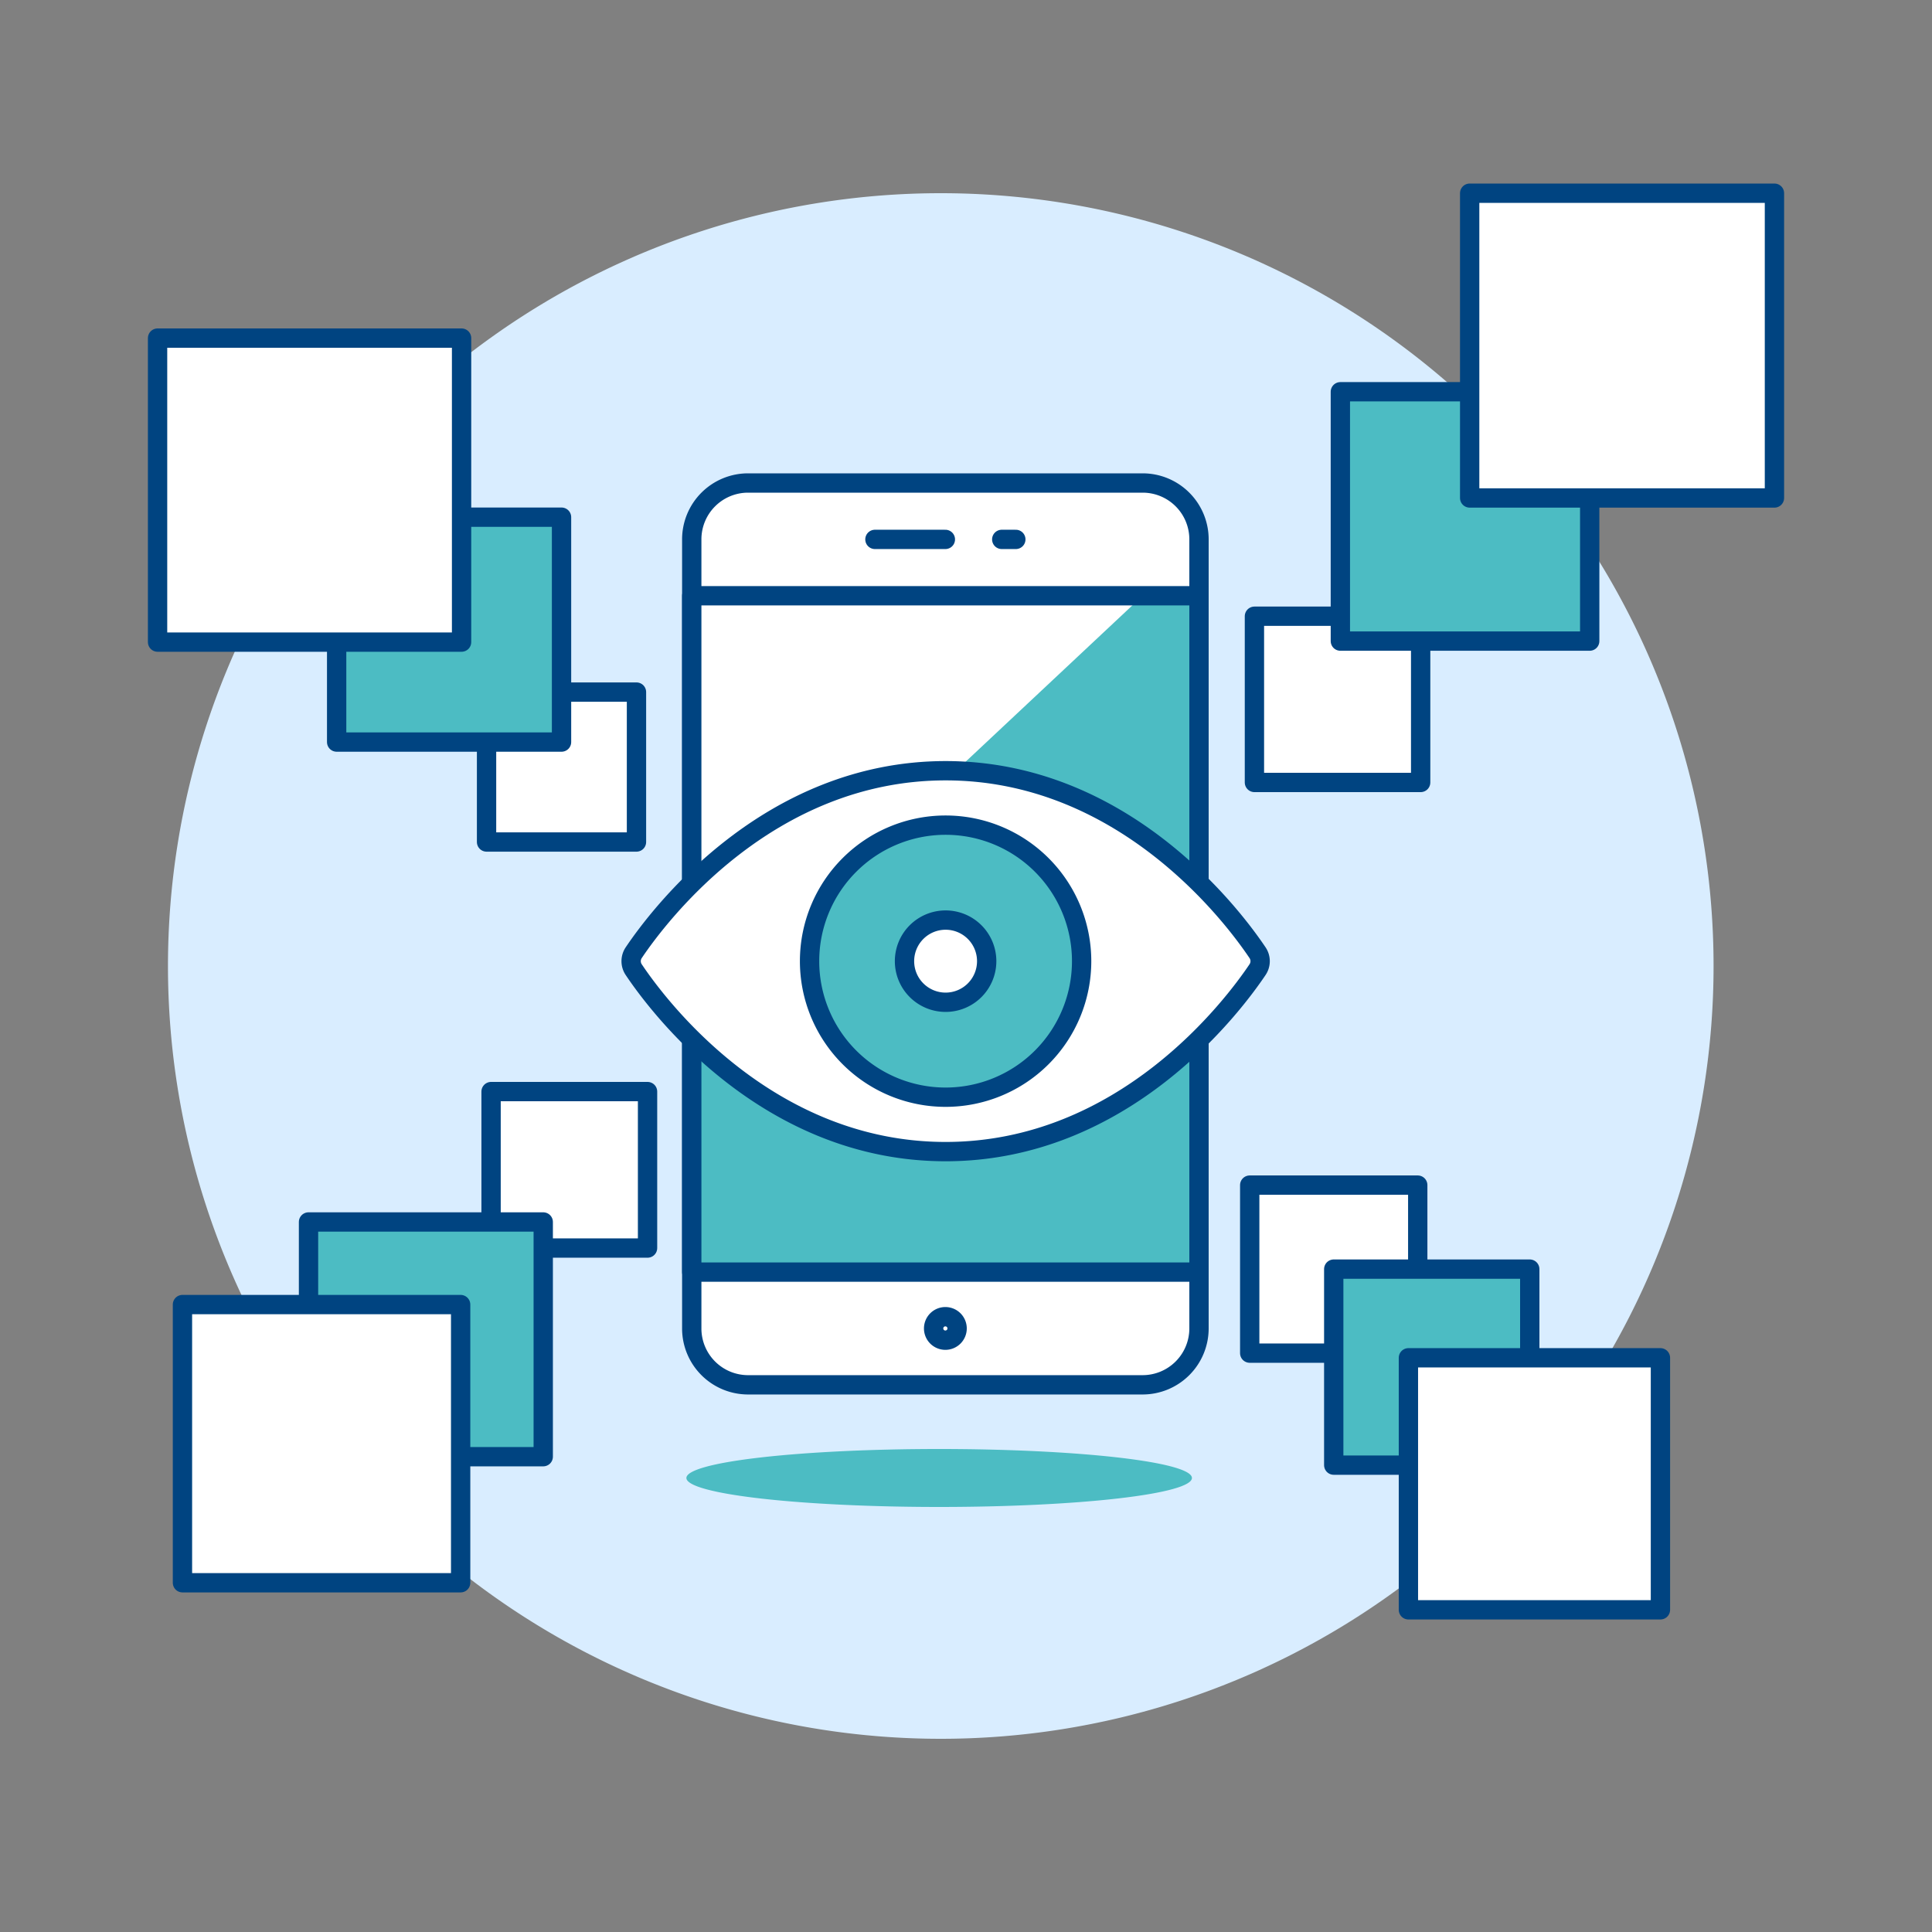 <svg viewBox="0 0 100 100" height="100" width="100" xmlns="http://www.w3.org/2000/svg"><rect x="0" y="0" width="100" height="100" fill="#808080" stroke="none"/><path d="M8.694 50.000 A40.000 40.000 0 1 0 88.694 50.000 A40.000 40.000 0 1 0 8.694 50.000 Z" fill="#d9edff"/><path d="M35.528 76.500 A13.083 1.5 0 1 0 61.694 76.500 A13.083 1.5 0 1 0 35.528 76.500 Z" fill="#4cbcc3"/><path d="M62.06,68.76a2.919,2.919,0,0,1-2.918,2.918H38.722a2.916,2.916,0,0,1-2.917-2.917V27.919A2.917,2.917,0,0,1,38.721,25H59.143a2.917,2.917,0,0,1,2.917,2.917Z" fill="#ffffff" stroke="#004481" stroke-linecap="round" stroke-linejoin="round"/><path d="M35.805 30.837H62.06V65.843H35.805z" fill="#4cbcc3"/><path d="M35.805 52.716L59.142 30.837 35.805 30.837 35.805 52.716z" fill="#ffffff"/><path d="M35.805 30.837H62.06V65.843H35.805z" fill="none" stroke="#004481" stroke-linecap="round" stroke-linejoin="round"/><path d="M45.286 27.919L48.932 27.919" fill="none" stroke="#004481" stroke-linecap="round" stroke-linejoin="round"/><path d="M51.85 27.919L52.579 27.919" fill="none" stroke="#004481" stroke-linecap="round" stroke-linejoin="round"/><path d="M49.362,68.33a.608.608,0,1,1-.86,0A.609.609,0,0,1,49.362,68.33Z" fill="none" stroke="#004481" stroke-linecap="round" stroke-linejoin="round"/><path d="M65.091,49.313a.782.782,0,0,1,0,.874c-1.282,1.908-6.918,9.42-16.147,9.42S34.08,52.1,32.8,50.187a.786.786,0,0,1,0-.874c1.283-1.908,6.919-9.42,16.147-9.42S63.809,47.405,65.091,49.313Z" fill="#ffffff"/><path d="M41.903 49.750 A7.041 7.041 0 1 0 55.985 49.750 A7.041 7.041 0 1 0 41.903 49.750 Z" fill="#4cbcc3"/><path d="M65.091,49.313a.782.782,0,0,1,0,.874c-1.282,1.908-6.918,9.42-16.147,9.42S34.08,52.1,32.8,50.187a.786.786,0,0,1,0-.874c1.283-1.908,6.919-9.42,16.147-9.42S63.809,47.405,65.091,49.313Z" fill="none" stroke="#004481" stroke-linecap="round" stroke-linejoin="round"/><path d="M41.903 49.750 A7.041 7.041 0 1 0 55.985 49.750 A7.041 7.041 0 1 0 41.903 49.750 Z" fill="none" stroke="#004481" stroke-linecap="round" stroke-linejoin="round"/><path d="M46.817 49.750 A2.127 2.127 0 1 0 51.071 49.750 A2.127 2.127 0 1 0 46.817 49.750 Z" fill="#ffffff" stroke="#004481" stroke-linecap="round" stroke-linejoin="round"/><path d="M64.929 31.896 L73.533 31.896 L73.533 40.500 L64.929 40.500 Z" fill="#ffffff" stroke="#004481" stroke-linecap="round" stroke-linejoin="round"/><path d="M64.685 61.341 L73.382 61.341 L73.382 70.038 L64.685 70.038 Z" fill="#ffffff" stroke="#004481" stroke-linecap="round" stroke-linejoin="round"/><path d="M69.034 65.689 L79.180 65.689 L79.180 75.835 L69.034 75.835 Z" fill="#4cbcc3" stroke="#004481" stroke-linecap="round" stroke-linejoin="round"/><path d="M72.899 70.279 L85.944 70.279 L85.944 83.324 L72.899 83.324 Z" fill="#ffffff" stroke="#004481" stroke-linecap="round" stroke-linejoin="round"/><path d="M25.418 56.500 L33.517 56.500 L33.517 64.599 L25.418 64.599 Z" fill="#ffffff" stroke="#004481" stroke-linecap="round" stroke-linejoin="round"/><path d="M25.184 35.822 L32.944 35.822 L32.944 43.582 L25.184 43.582 Z" fill="#ffffff" stroke="#004481" stroke-linecap="round" stroke-linejoin="round"/><path d="M69.377 20.277 L82.283 20.277 L82.283 33.183 L69.377 33.183 Z" fill="#4cbcc3" stroke="#004481" stroke-linecap="round" stroke-linejoin="round"/><path d="M76.070 10.000 L91.845 10.000 L91.845 25.775 L76.070 25.775 Z" fill="#ffffff" stroke="#004481" stroke-linecap="round" stroke-linejoin="round"/><path d="M15.969 63.249 L28.118 63.249 L28.118 75.398 L15.969 75.398 Z" fill="#4cbcc3" stroke="#004481" stroke-linecap="round" stroke-linejoin="round"/><path d="M9.444 67.524 L23.843 67.524 L23.843 81.923 L9.444 81.923 Z" fill="#ffffff" stroke="#004481" stroke-linecap="round" stroke-linejoin="round"/><path d="M17.425 26.769 L29.065 26.769 L29.065 38.409 L17.425 38.409 Z" fill="#4cbcc3" stroke="#004481" stroke-linecap="round" stroke-linejoin="round"/><path d="M8.156 17.500 L23.891 17.500 L23.891 33.235 L8.156 33.235 Z" fill="#ffffff" stroke="#004481" stroke-linecap="round" stroke-linejoin="round"/></svg>